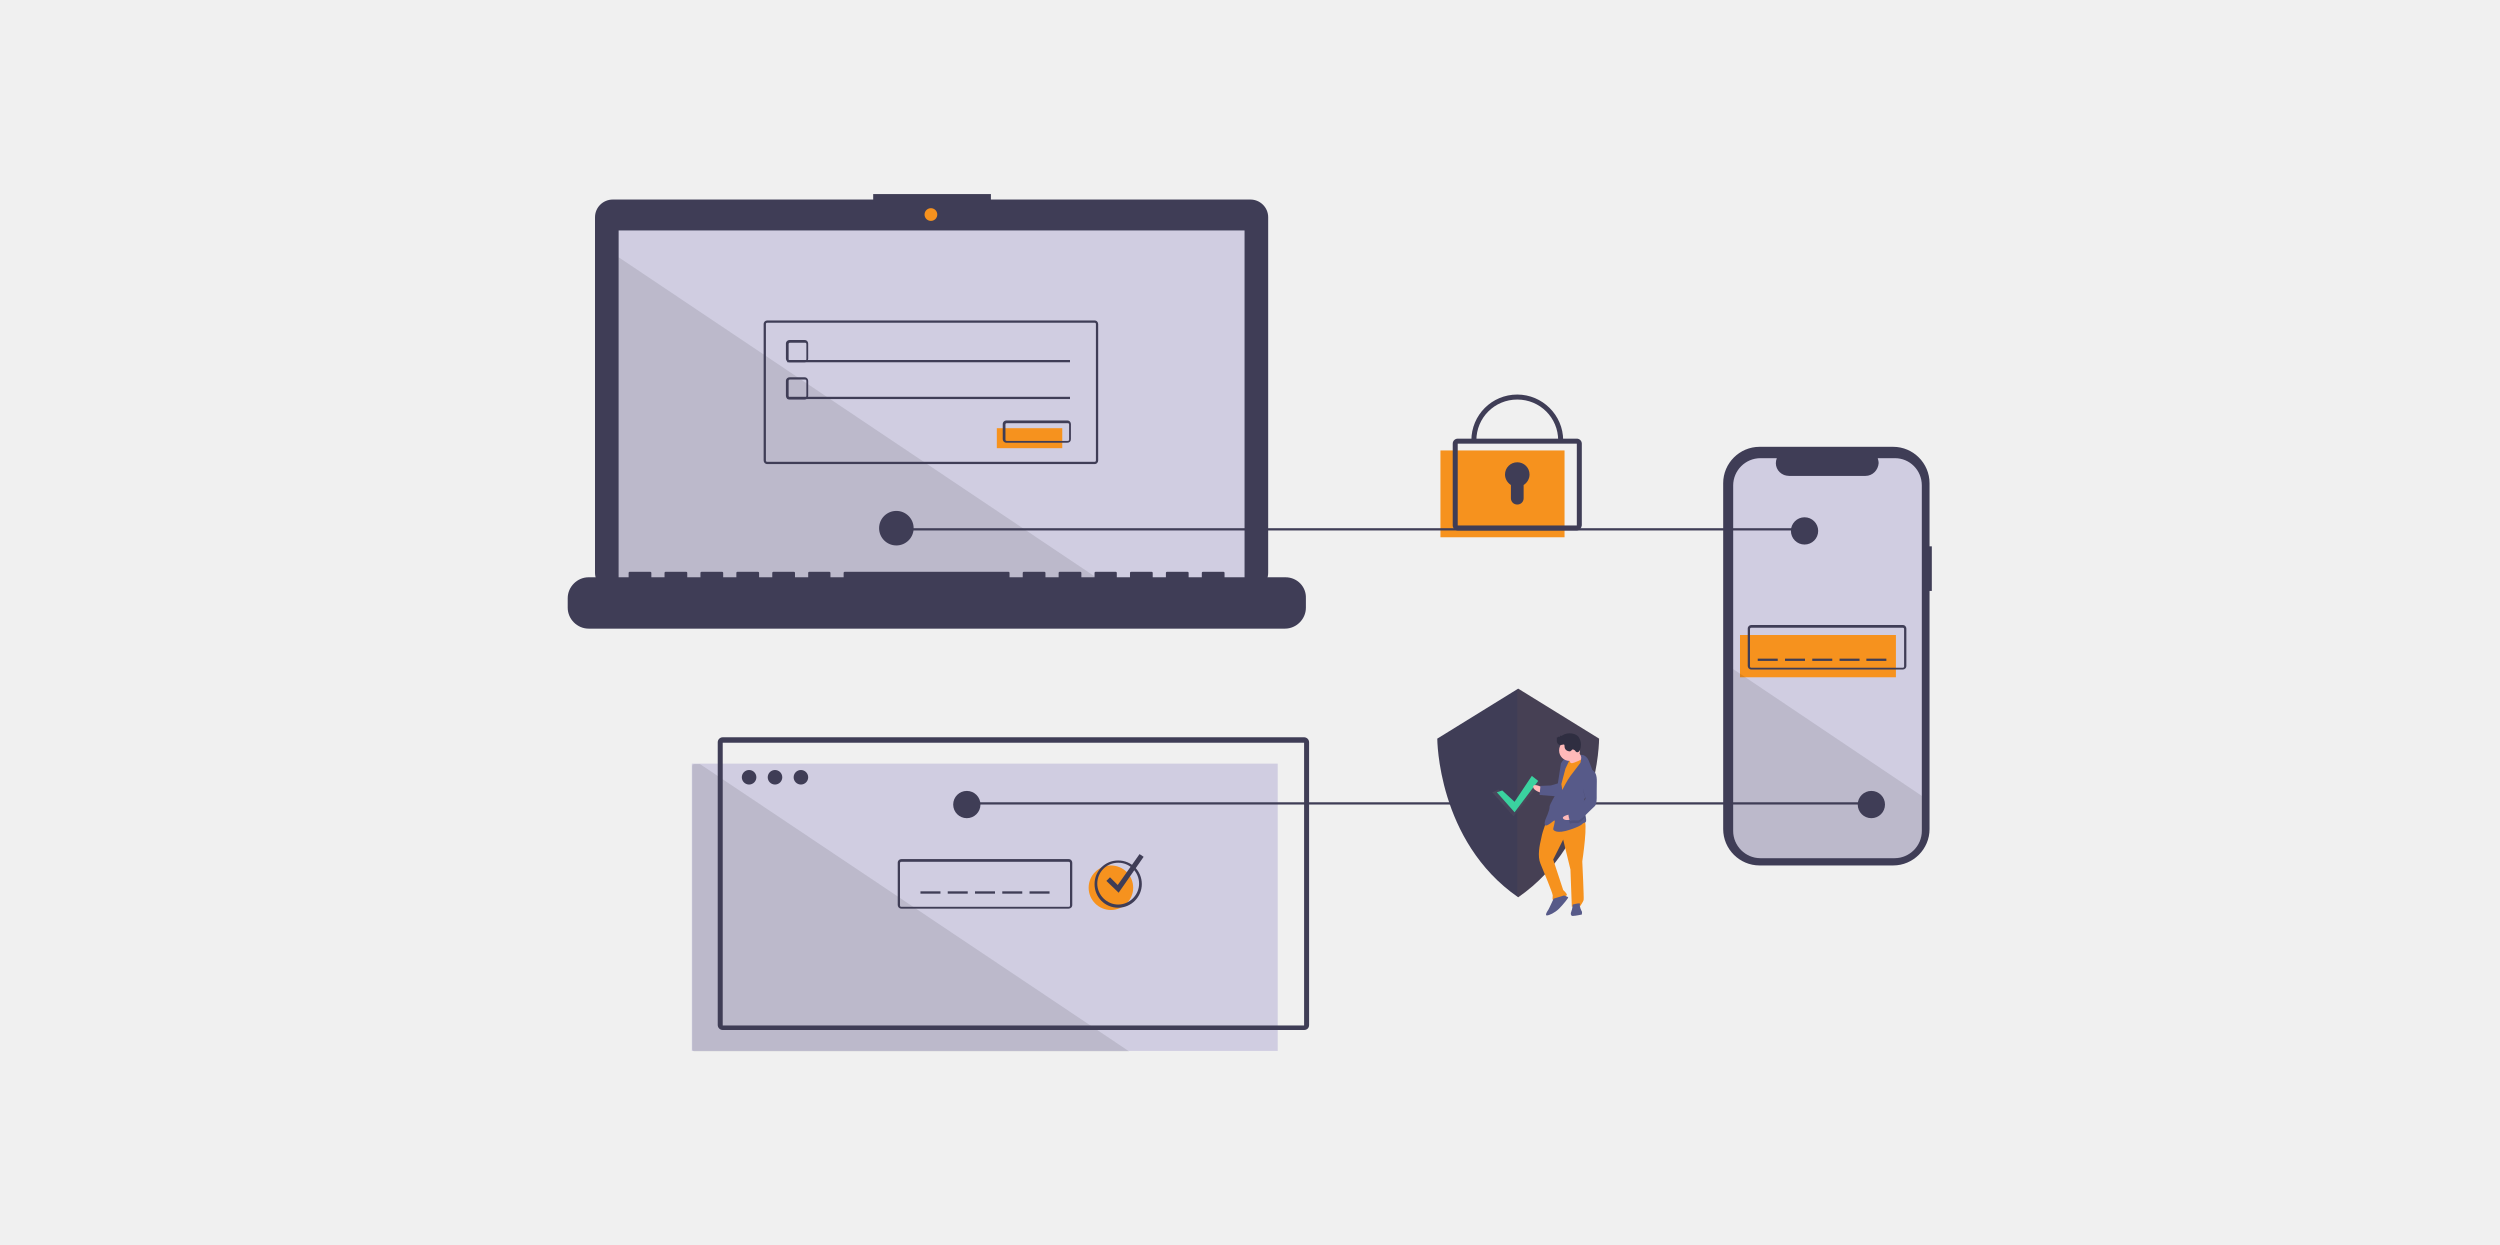 <?xml version="1.0" encoding="UTF-8"?> <svg xmlns="http://www.w3.org/2000/svg" id="Layer_1" x="0" y="0" viewBox="0 0 550 274" xml:space="preserve"><style>.st0{fill:#f0f0f0}.st1{fill:#3f3d56}.st2{fill:#d0cde1}.st3{fill:#f6921e}.st4{opacity:.1;enable-background:new}.st9{fill:#ffb9b9}.st10{fill:#575a89}</style><path class="st0" d="M0 0h550v274H0z"></path><path class="st0" d="M0 0h550v274H0z"></path><path class="st1" d="M425 120.2h-.5v-13.9c0-4.4-3.6-8-8-8h-29.4c-4.4 0-8 3.6-8 8v76.1c0 4.4 3.6 8 8 8h29.4c4.4 0 8-3.6 8-8V130h.5v-9.8z"></path><path class="st2" d="M422.8 106.8v76c0 3.3-2.7 6-6 6h-29.5c-3.3 0-6-2.7-6-6v-76c0-3.3 2.7-6 6-6h3.6c-.6 1.5.1 3.1 1.6 3.7.3.1.7.2 1.1.2h16.8c1.6 0 2.8-1.3 2.9-2.8 0-.4-.1-.7-.2-1.1h3.8c3.2 0 5.9 2.6 5.9 6z"></path><path class="st3" d="M382.8 139.7h34.3v9.3h-34.3z"></path><path class="st1" d="M418.6 147.3h-33.3c-.5 0-.8-.4-.8-.8v-8.2c0-.5.4-.8.8-.8h33.3c.5 0 .8.4.8.8v8.2c0 .5-.4.8-.8.8zm-33.3-9.2c-.2 0-.3.1-.3.3v8.2c0 .2.1.3.3.3h33.3c.2 0 .3-.1.3-.3v-8.2c0-.2-.1-.3-.3-.3h-33.3z"></path><path class="st1" d="M386.7 144.9h4.4v.5h-4.4zM392.7 144.9h4.4v.5h-4.4zM398.7 144.9h4.4v.5h-4.4zM404.7 144.9h4.4v.5h-4.4zM410.6 144.9h4.4v.5h-4.4z"></path><path class="st4" d="M422.8 175.1v7.7c0 3.3-2.7 6-6 6h-29.5c-3.3 0-6-2.7-6-6v-35.6l41.5 27.9z"></path><path class="st2" d="M152.2 168h128.9v63.2H152.2z"></path><path class="st4" d="M248.4 231.3h-95.6c-.3 0-.5-.2-.5-.5v-62.2c0-.3.2-.5.5-.5h1.2l94.4 63.2z"></path><path class="st1" d="M211.9 176.5h199.8v.5H211.9zM275.1 43.9H218v-1.2h-25.9v1.2h-57.3c-2.1 0-3.9 1.7-3.9 3.9V126c0 2.1 1.7 3.9 3.9 3.9h140.3c2.1 0 3.9-1.7 3.9-3.9V47.8c0-2.2-1.8-3.9-3.9-3.9z"></path><path class="st2" d="M136.1 50.7h137.7v77.7H136.1z"></path><circle class="st3" cx="204.8" cy="47.2" r="1.4"></circle><path class="st1" d="M177 79.7h-3.3c-.5 0-.8-.4-.8-.8v-3.3c0-.5.4-.8.8-.8h3.3c.5 0 .8.4.8.8v3.3c0 .4-.3.8-.8.8zm-3.2-4.3c-.2 0-.3.1-.3.3V79c0 .2.1.3.3.3h3.3c.2 0 .3-.1.3-.3v-3.3c0-.2-.1-.3-.3-.3h-3.3z"></path><path class="st1" d="M173.2 79.2h62.2v.5h-62.2z"></path><path class="st3" d="M219.3 94.2h14.4v4.4h-14.4z"></path><path class="st1" d="M234.8 97.4h-13.4c-.5 0-.8-.4-.8-.8v-3.3c0-.5.4-.8.8-.8h13.4c.5 0 .8.4.8.8v3.3c0 .5-.3.8-.8.8zm-13.3-4.3c-.2 0-.3.1-.3.3v3.3c0 .2.1.3.3.3h13.4c.2 0 .3-.1.3-.3v-3.3c0-.2-.1-.3-.3-.3h-13.4z"></path><path class="st3" d="M316.9 99.1h27.3v19.1h-27.3z"></path><path class="st1" d="M346.9 116.7h-26.2c-.6 0-1.1-.5-1.1-1.1v-18c0-.6.5-1.1 1.1-1.1h26.2c.6 0 1.1.5 1.1 1.1v18c-.1.6-.5 1.1-1.1 1.1zm-26.2-19.1v18h26.2v-18h-26.2z"></path><path class="st1" d="M343.9 96.9h-1.1c0-5-4-9-9-9s-9 4-9 9h-1.1c0-5.6 4.5-10.1 10.1-10.1 5.5 0 10.1 4.5 10.1 10.1zM336.5 104.4c0-1.5-1.2-2.7-2.7-2.7-1.5 0-2.7 1.2-2.7 2.7 0 .9.5 1.8 1.3 2.3v2.9c0 .8.6 1.4 1.4 1.4.8 0 1.4-.6 1.4-1.4v-2.9c.8-.5 1.3-1.4 1.3-2.3zM202.5 196.1h4.4v.5h-4.4zM208.5 196.1h4.4v.5h-4.4zM214.5 196.1h4.4v.5h-4.4zM220.5 196.1h4.4v.5h-4.4zM226.5 196.1h4.4v.5h-4.4z"></path><path class="st1" d="M286.9 226.6H159c-.6 0-1.1-.5-1.1-1.1v-62.2c0-.6.5-1.1 1.1-1.1h127.9c.6 0 1.1.5 1.1 1.1v62.2c0 .7-.5 1.1-1.1 1.1zM159 163.4v62.2h127.9v-62.2H159z"></path><circle class="st1" cx="164.8" cy="171" r="1.6"></circle><circle class="st1" cx="170.5" cy="171" r="1.6"></circle><circle class="st1" cx="176.2" cy="171" r="1.6"></circle><path class="st1" d="M235.1 199.9h-36.8c-.5 0-.8-.4-.8-.8v-9.3c0-.5.4-.8.8-.8h36.8c.5 0 .8.4.8.8v9.3c0 .5-.4.8-.8.8zm-36.8-10.3c-.2 0-.3.1-.3.3v9.3c0 .2.1.3.3.3h36.8c.2 0 .3-.1.3-.3v-9.3c0-.2-.1-.3-.3-.3h-36.8z"></path><circle class="st3" cx="244.4" cy="195.3" r="4.9"></circle><path class="st1" d="M246 199.7c-2.9 0-5.2-2.3-5.2-5.2s2.3-5.2 5.2-5.2 5.2 2.3 5.2 5.2c0 2.8-2.3 5.2-5.2 5.2zm0-9.9c-2.6 0-4.6 2.1-4.6 4.6s2.1 4.6 4.6 4.6 4.6-2.1 4.6-4.6c0-2.5-2-4.6-4.6-4.6z"></path><path class="st1" d="M246.1 196.4l-2.7-2.6.8-.8 1.7 1.7 4.8-6.8.9.6z"></path><path class="st4" d="M243.2 128.4H136.1V56.6z"></path><path class="st1" d="M282.8 127h-13.4v-1c0-.1-.1-.2-.2-.2h-4.6c-.1 0-.2.1-.2.2v1h-2.9v-1c0-.1-.1-.2-.2-.2h-4.6c-.1 0-.2.1-.2.2v1h-2.9v-1c0-.1-.1-.2-.2-.2h-4.6c-.1 0-.2.1-.2.2v1h-2.9v-1c0-.1-.1-.2-.2-.2H241c-.1 0-.2.1-.2.2v1h-2.9v-1c0-.1-.1-.2-.2-.2h-4.6c-.1 0-.2.1-.2.2v1H230v-1c0-.1-.1-.2-.2-.2h-4.6c-.1 0-.2.1-.2.2v1h-2.9v-1c0-.1-.1-.2-.2-.2h-36.1c-.1 0-.2.1-.2.2v1h-2.9v-1c0-.1-.1-.2-.2-.2H178c-.1 0-.2.1-.2.2v1h-2.9v-1c0-.1-.1-.2-.2-.2h-4.6c-.1 0-.2.1-.2.2v1H167v-1c0-.1-.1-.2-.2-.2h-4.6c-.1 0-.2.1-.2.2v1h-2.9v-1c0-.1-.1-.2-.2-.2h-4.6c-.1 0-.2.1-.2.2v1h-2.9v-1c0-.1-.1-.2-.2-.2h-4.6c-.1 0-.2.1-.2.2v1h-2.9v-1c0-.1-.1-.2-.2-.2h-4.6c-.1 0-.2.1-.2.2v1h-8.8c-2.5 0-4.6 2.1-4.6 4.6v2.1c0 2.5 2.1 4.6 4.6 4.6h153.2c2.5 0 4.6-2.1 4.6-4.6v-2.1c.1-2.5-1.9-4.6-4.5-4.6zM240.8 102.1h-72c-.5 0-.8-.4-.8-.8v-30c0-.5.4-.8.8-.8h72c.5 0 .8.4.8.8v30c0 .4-.3.8-.8.8zm-72-31.1c-.2 0-.3.1-.3.3v30c0 .2.1.3.3.3h72c.2 0 .3-.1.3-.3v-30c0-.2-.1-.3-.3-.3h-72z"></path><path class="st1" d="M177 87.9h-3.3c-.5 0-.8-.4-.8-.8v-3.3c0-.5.4-.8.8-.8h3.3c.5 0 .8.4.8.8v3.3c0 .4-.3.8-.8.8zm-3.2-4.4c-.2 0-.3.1-.3.3v3.3c0 .2.1.3.3.3h3.3c.2 0 .3-.1.3-.3v-3.3c0-.2-.1-.3-.3-.3h-3.3z"></path><path class="st1" d="M173.2 87.3h62.2v.5h-62.2zM197.2 116.2H397v.5H197.2z"></path><circle class="st1" cx="197.2" cy="116.2" r="3.8"></circle><circle class="st1" cx="397" cy="116.8" r="3"></circle><circle class="st1" cx="411.7" cy="177" r="3"></circle><circle class="st1" cx="212.7" cy="177" r="3"></circle><g><path class="st1" d="M334 151.5l-17.8 11s0 22.6 17.8 34.9c17.8-12.3 17.8-34.9 17.8-34.9l-17.8-11z"></path><path d="M334.1 151.5l-.3.2v45.5c.1.1.2.1.3.2 17.8-12.3 17.8-34.9 17.8-34.9l-17.8-11z" opacity=".04" fill="#f6921e"></path><g opacity=".7"><linearGradient id="SVGID_1_" gradientUnits="userSpaceOnUse" x1="328.269" y1="100.825" x2="338.868" y2="100.825" gradientTransform="matrix(1 0 0 -1 0 276)"><stop offset="0" stop-color="gray" stop-opacity=".25"></stop><stop offset=".535" stop-color="gray" stop-opacity=".12"></stop><stop offset="1" stop-color="gray" stop-opacity=".1"></stop></linearGradient><path fill="url(#SVGID_1_)" d="M329.7 173.7l3.3 3.1 4.2-6 1.7 1.4-5.9 7.4-4.7-5.3z"></path></g><path fill="#3ad29f" d="M330.5 173.9l2.7 2.5 3.8-5.7 1.4 1.1-5.2 6.9-3.9-4.4z"></path><path transform="rotate(-2.219 345.177 167.536) scale(1)" class="st3" d="M344.5 166.6h1.5v1.9h-1.5z"></path><path class="st9" d="M339.3 173.2s-2-1-2-.1 2 1.4 2 1.4v-1.3z"></path><path class="st3" d="M340.4 180.3s-1 2.3-1.3 4c-.4 1.7-.9 4-.2 5.7.7 1.7 2.7 6.5 2.7 7s-.2 1.1.3 1c.4 0 2.7-.7 2.8-1.1.1-.3-.8-1.1-.8-1.1l-2.2-6.7 2.2-4.4 1.6 6.6.3 8.2s1.6-.5 1.8-.1c0 0 .7-1 .8-1.4.1-.4-.3-8.5-.3-8.5s1.4-9.2.3-9.1c-1.2 0-5.7-2.7-8-.1z"></path><path class="st10" d="M341.8 197.7s-1.1 2.4-1.2 2.5c-.1.1-.8 1.2-.3 1.2s1.8-.6 2.7-1.5c.9-.9 2.1-2.4 2-2.5-.1-.1-.9-.4-.9-.4l-2.3.7zM346 199s-.1 1.1-.3 1.5c-.2.4-.2 1.1.4 1 .5 0 1.9-.3 1.9-.3s.1-.6 0-.7c-.1-.1-.6-1.2-.4-1.6s-1.6.1-1.6.1z"></path><path class="st9" d="M346.8 164.8s1.1 1.7 1.6 2.1c.4.4-.8 1.3-.8 1.3l-2.2.3s0-2-.1-2.2 1.5-1.5 1.5-1.5z"></path><path class="st3" d="M344.9 167.1s.5.8.9.8 2.6-.9 2.7-1.3c.1-.3.7 2.3.7 2.3l-5.3 9.3-1.3-.9.6-5.5.5-3 1.2-1.7z"></path><path class="st10" d="M348.7 175.5c-.2.4-.3.9-.3 1.4v.1c.1 1 .4 2.1.5 2.9.1.6.1 1-.3 1.1-.8.2.1.4-3.1 1.5s-3.8.1-3.8-.1.5-1.8.3-1.9c-.1-.1-1.5 1.3-2 1.1-.4-.2 0-1.3 0-1.3s1-2.2.9-2.8c0-.5 1.5-3 1.5-3l1-6.5s.4-.9.9-1c.5-.1 1 .2 1 .2l-.9 1.9-.9 3.4.2 1.3s1.1-2.2 1.8-3.1c.7-.9 2.2-2.9 2.2-2.9s.3-1.2.1-1.5c-.3-.4 1.1-.4 1.7 1 .3.8.8 1.9 1.1 3 .3.9.4 1.8.1 2.3-.4.7-1.5 1.7-2 2.9z"></path><path class="st4" d="M350.7 172.5c-.4.8-1.5 1.8-2 2.9-.1-.5-.3-1-.3-1s-.7-3.5 1.3-4.5c.3 0 .6.1.9.3.2 1 .4 1.8.1 2.3z"></path><path class="st10" d="M342.9 172.3l-1.7.5-2.3.1-.2 2 3.8.3s.9-2.7.4-2.9z"></path><path class="st9" d="M345.6 179.1s-2.2.4-1.7 1c.5.7 2.5 0 2.5 0l-.8-1z"></path><path class="st4" d="M348.3 176.9c.1 1 .4 2.1.5 2.9-.7.7-1.4 1.3-1.6 1.3-.5 0-1.4-.1-1.7.1s-.5-1.9-.5-1.9.2-.6 1-1c.6-.3 1.7-.9 2.3-1.4z"></path><path class="st10" d="M349.6 169.3s1.8-.3 1.7 2.7.2 4.8-.5 5.4c-.7.6-3 3.1-3.6 3.1s-1.4-.1-1.7.1c-.3.1-.5-1.9-.5-1.9s.2-.6 1-1c.8-.3 2.8-1.6 2.8-2 0-.4-.5-1.9-.5-1.9s-.6-3.6 1.3-4.5z"></path><circle class="st9" cx="345.3" cy="165.1" r="2.3"></circle><path d="M343.7 161.8c-.1 0-.1.1-.2.1s-.1 0-.2-.1c-.1.1-.1.2-.2.3-.1.1-.3 0-.3-.1 0 .1-.1.2-.1.2-.1.1-.2.1-.2 0v.8c0 .3.1.5.3.7.3.3.7.2 1.1.1h.2c.1.1.1.3.1.4 0 .6.4 1 1 1.1.2 0 .3 0 .4-.1l.3-.3c.2-.1.4.1.6.2.1.2.3.4.5.4.3 0 .5-.3.6-.5.3-.8.3-1.7-.1-2.5-.5-1.3-2.7-1.5-3.8-.7z" fill="#2f2e41"></path></g></svg> 